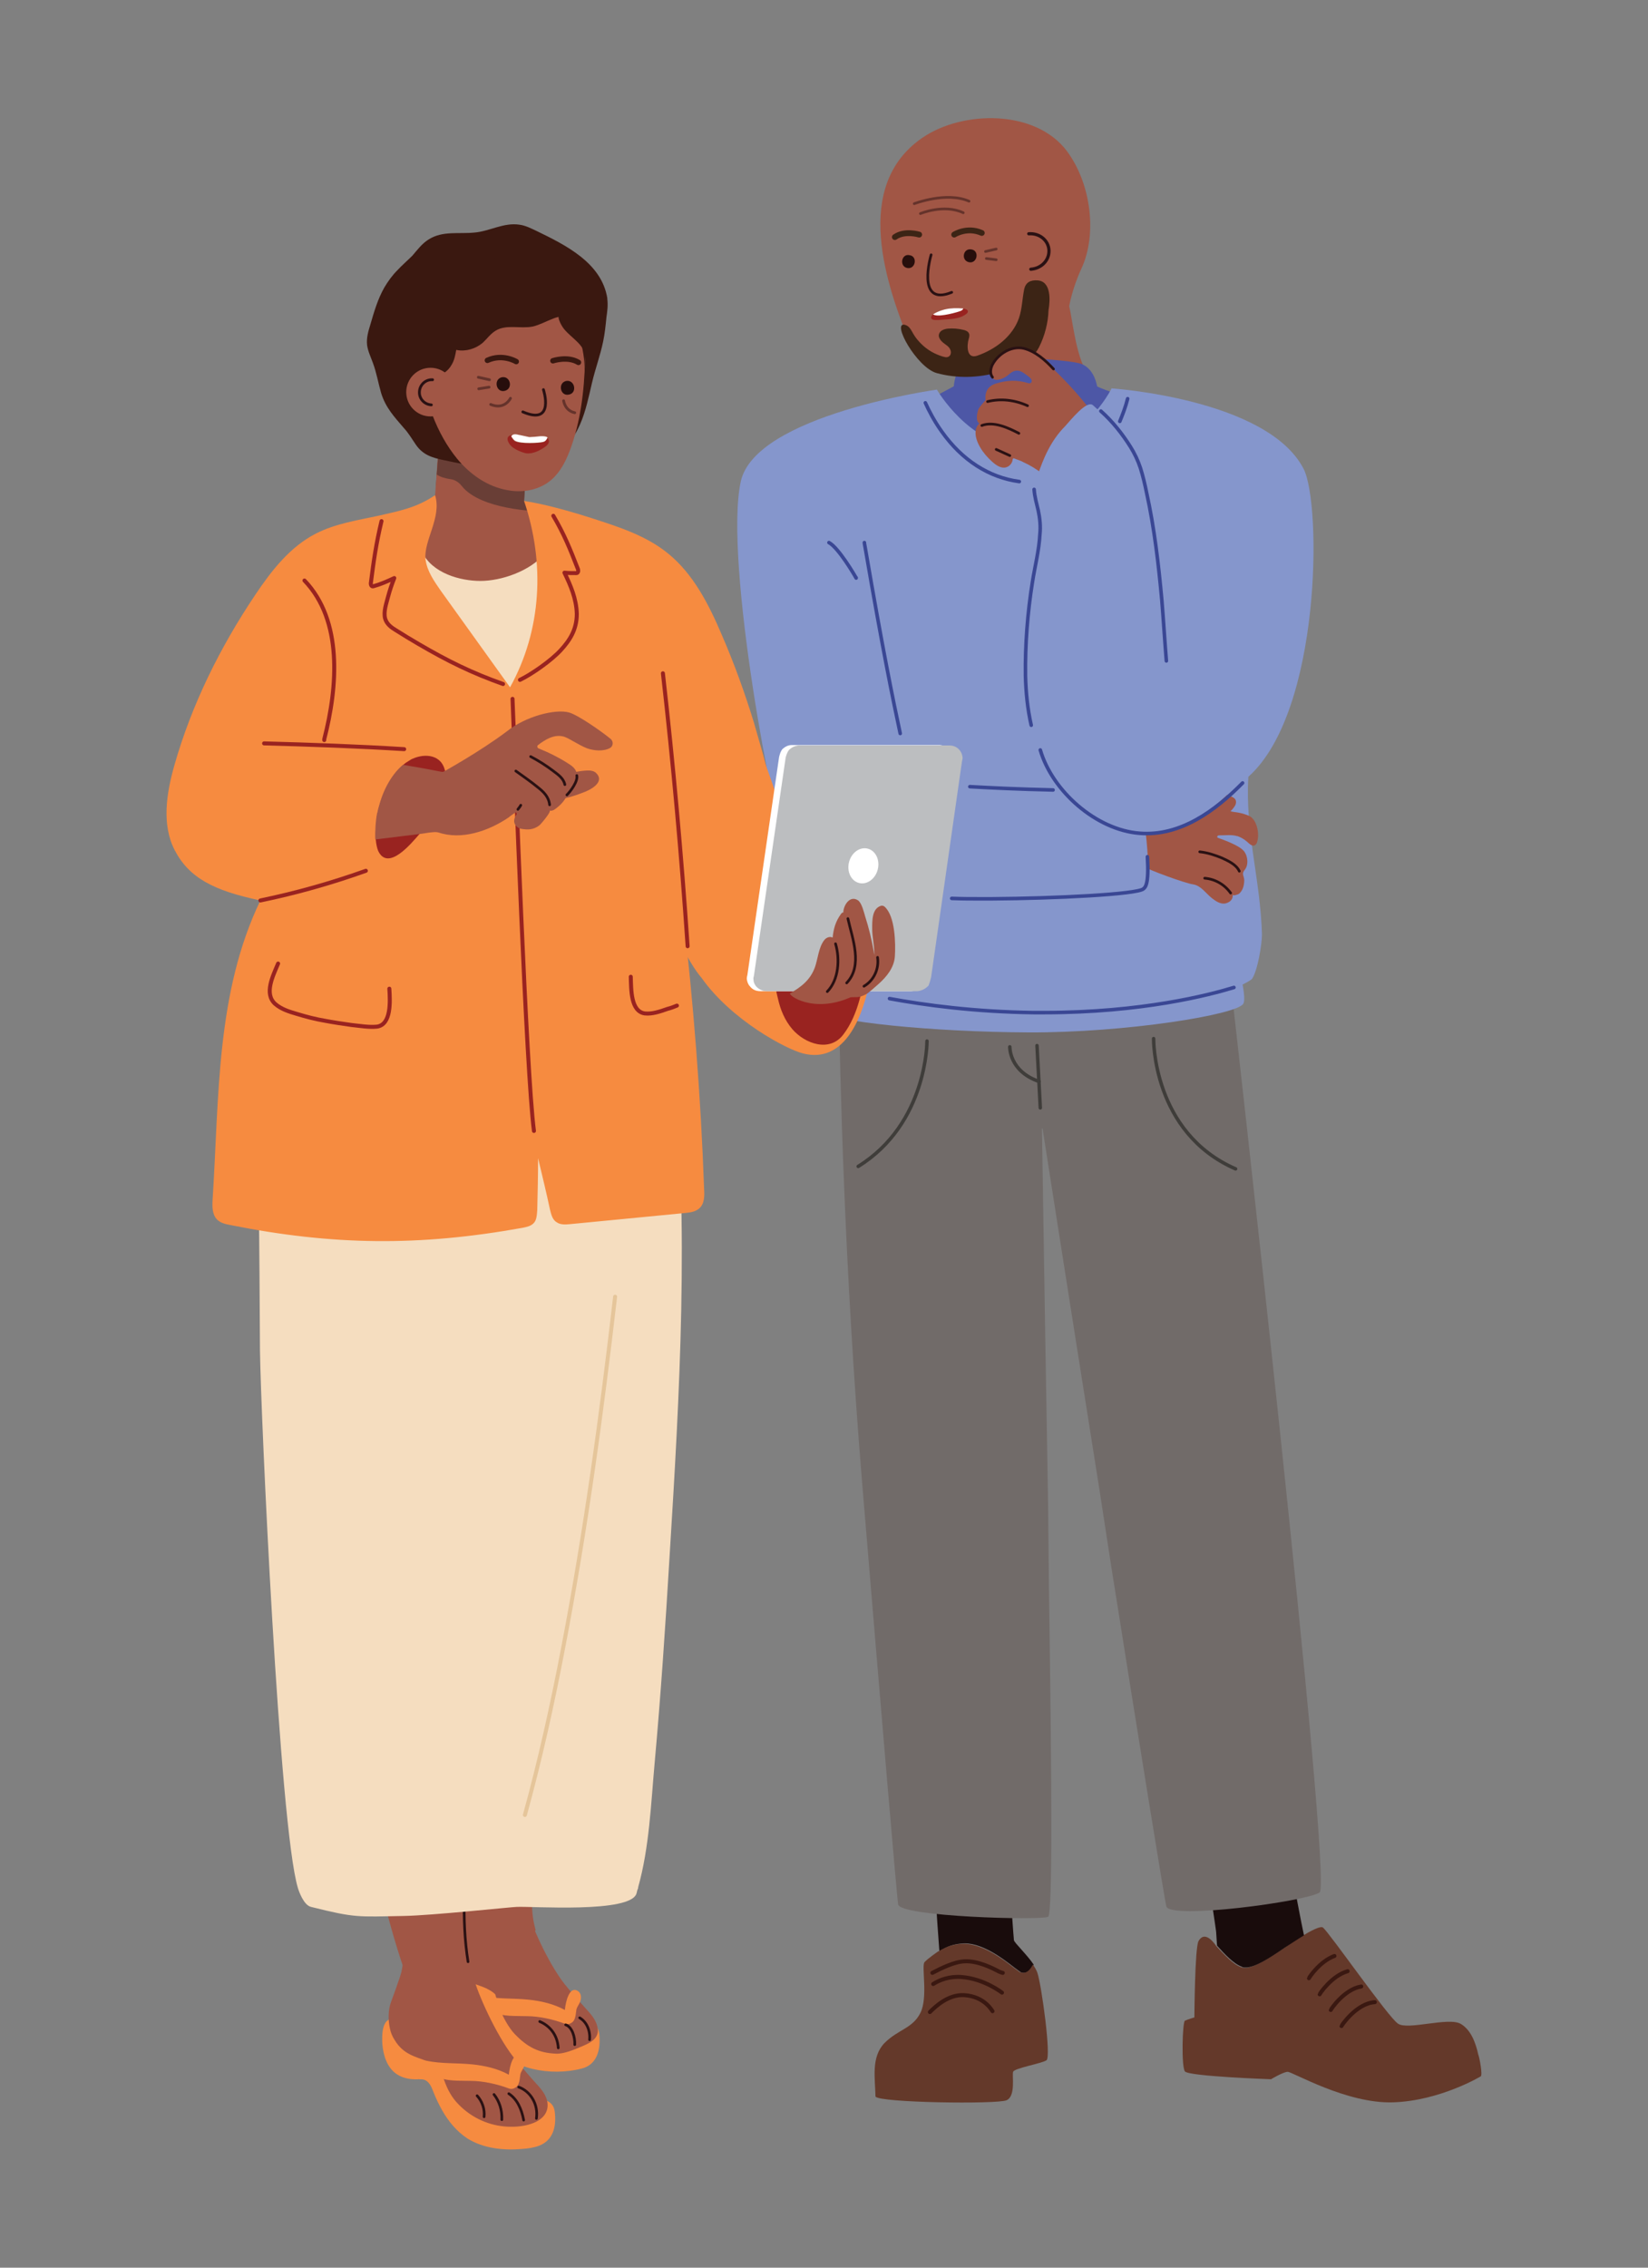 <?xml version="1.0" encoding="UTF-8"?>
<!-- Generator: Adobe Illustrator 27.3.1, SVG Export Plug-In . SVG Version: 6.00 Build 0)  -->
<svg xmlns="http://www.w3.org/2000/svg" xmlns:xlink="http://www.w3.org/1999/xlink" version="1.1" id="Layer_1" x="0px" y="0px" viewBox="0 0 400 550" style="enable-background:new 0 0 400 550;" xml:space="preserve">
<rect x="0" y="0" width="400" height="550" fill="#808080" stroke="none"/>
<style type="text/css">
	.st0{fill:#CD876F;}
	.st1{fill:#422734;}
	.st2{fill:#658F8E;}
	.st3{fill:none;stroke:#3A6763;stroke-width:0.97;stroke-linecap:round;stroke-linejoin:round;stroke-miterlimit:10;}
	.st4{fill:#B8AAC0;}
	.st5{fill:#F5DDBF;}
	.st6{fill:none;stroke:#E5C59A;stroke-width:0.97;stroke-linecap:round;stroke-linejoin:round;stroke-miterlimit:10;}
	.st7{fill:#4D57A6;}
	.st8{opacity:0.3;fill:url(#);}
	.st9{fill:none;stroke:#3A4794;stroke-width:0.97;stroke-linecap:round;stroke-linejoin:round;stroke-miterlimit:10;}
	.st10{fill:#3C2415;}
	.st11{fill:#9C4E35;}
	.st12{fill:#F6A476;}
	.st13{fill:#FAEBE1;}
	.st14{fill:#FFFFFF;}
	.st15{fill:#BCBEC0;}
	.st16{fill:none;stroke:#9C4E35;stroke-width:0.646;stroke-linecap:round;stroke-linejoin:round;stroke-miterlimit:10;}
	.st17{fill:#442722;}
	.st18{fill:#270E0C;}
	.st19{fill:none;stroke:#3C2415;stroke-width:1.293;stroke-linecap:round;stroke-linejoin:round;stroke-miterlimit:10;}
	.st20{fill:none;stroke:#4D57A6;stroke-width:0.97;stroke-miterlimit:10;}
	.st21{fill:none;stroke:#4D57A6;stroke-width:0.97;stroke-linecap:round;stroke-linejoin:round;stroke-miterlimit:10;}
	.st22{clip-path:url(#SVGID_00000000181599727428751860000006757592688726277298_);fill:#F68B40;}
	.st23{fill:#3D836C;}
	.st24{fill:#4F2B26;}
	.st25{fill:#693E36;}
	.st26{fill:none;stroke:#2A1113;stroke-width:0.646;stroke-linecap:round;stroke-linejoin:round;stroke-miterlimit:10;}
	.st27{fill:none;stroke:#2A1113;stroke-width:1.977;stroke-linecap:round;stroke-linejoin:round;stroke-miterlimit:10;}
	.st28{fill:none;stroke:#000000;stroke-width:0.646;stroke-linecap:round;stroke-linejoin:round;stroke-miterlimit:10;}
	.st29{fill:#3A6763;}
	.st30{fill:#59322E;}
	.st31{fill:none;stroke:#000000;stroke-width:0.97;stroke-linecap:round;stroke-linejoin:round;stroke-miterlimit:10;}
	.st32{fill:#734538;}
	.st33{fill:#808285;}
	.st34{fill:#666666;}
	.st35{fill:#B66C41;}
	.st36{fill:#992320;}
	.st37{fill:#C98063;}
	.st38{fill:none;stroke:#6B0E22;stroke-width:0.97;stroke-linecap:round;stroke-linejoin:round;stroke-miterlimit:10;}
	
		.st39{opacity:0.5;fill:none;stroke:#9C4E35;stroke-width:0.632;stroke-linecap:round;stroke-linejoin:round;stroke-miterlimit:10;}
	.st40{fill:none;stroke:#2F2F43;stroke-width:2;stroke-linecap:round;stroke-linejoin:round;stroke-miterlimit:10;}
	.st41{fill:#2F2F43;}
	.st42{fill:none;stroke:#9C4E35;stroke-width:0.632;stroke-linecap:round;stroke-linejoin:round;stroke-miterlimit:10;}
	.st43{clip-path:url(#SVGID_00000138537315599503671690000002494103820638441126_);}
	.st44{fill:#E5C59A;}
	.st45{fill:none;stroke:#F5DDBF;stroke-width:0.97;stroke-linecap:round;stroke-linejoin:round;stroke-miterlimit:10;}
	.st46{fill:#231111;}
	.st47{fill:none;stroke:#F8C41F;stroke-width:0.97;stroke-linecap:round;stroke-linejoin:round;stroke-miterlimit:10;}
	.st48{fill:none;stroke:#2F2F43;stroke-width:1.264;stroke-linecap:round;stroke-linejoin:round;stroke-miterlimit:10;}
	.st49{clip-path:url(#SVGID_00000168119277849005169250000000120628237005803648_);}
	.st50{fill:#F68B40;}
	.st51{fill:#83422C;}
	.st52{fill:#B06A52;}
	.st53{fill:none;stroke:#992320;stroke-width:1.007;stroke-linecap:round;stroke-miterlimit:10;}
	.st54{fill:none;stroke:#992320;stroke-width:0.97;stroke-linecap:round;stroke-linejoin:round;stroke-miterlimit:10;}
	.st55{fill:#2D1212;}
	.st56{fill:#2F3088;}
	.st57{fill:#190C0C;}
	.st58{fill:none;stroke:#000000;stroke-width:1.324;stroke-linecap:round;stroke-linejoin:round;stroke-miterlimit:10;}
	.st59{fill:#D88D6C;}
	.st60{fill:none;stroke:#39B54A;stroke-width:0.833;stroke-miterlimit:10;}
	.st61{fill:none;stroke:#B3B3B3;stroke-width:1.852;stroke-linecap:round;stroke-linejoin:round;stroke-miterlimit:10;}
	.st62{fill:#39B54A;stroke:#39B54A;stroke-width:0.833;stroke-miterlimit:10;}
	.st63{fill:none;stroke:#9C4E35;stroke-width:0.727;stroke-linecap:round;stroke-linejoin:round;stroke-miterlimit:10;}
	.st64{fill:#FFDE8D;}
	.st65{opacity:0.3;}
	.st66{clip-path:url(#SVGID_00000121270724137222030940000001794888941880030626_);}
	.st67{fill:none;stroke:#231F20;stroke-width:3.312;stroke-miterlimit:10;}
	.st68{opacity:0.7;fill:#B06A52;}
	.st69{fill:#D1D3D4;}
	.st70{fill:#412625;}
	.st71{clip-path:url(#SVGID_00000155106732819860143700000014557767170675638193_);}
	.st72{fill:none;stroke:#D1D3D4;stroke-width:1.324;stroke-linecap:round;stroke-linejoin:round;stroke-miterlimit:10;}
	
		.st73{opacity:0.5;fill:none;stroke:#9C4E35;stroke-width:0.662;stroke-linecap:round;stroke-linejoin:round;stroke-miterlimit:10;}
	.st74{fill:none;stroke:#D3AE59;stroke-width:1.007;stroke-linecap:round;stroke-miterlimit:10;}
	.st75{fill:#64392A;}
	.st76{clip-path:url(#SVGID_00000000936432708527930910000010590111982879299510_);fill:#4D57A6;}
	.st77{clip-path:url(#SVGID_00000000936432708527930910000010590111982879299510_);}
	.st78{fill:#3B251D;}
	.st79{fill:#554844;}
	.st80{fill:#121227;}
	.st81{fill:none;stroke:#9C4E35;stroke-width:0.745;stroke-linecap:round;stroke-linejoin:round;stroke-miterlimit:10;}
	.st82{fill:none;stroke:#121227;stroke-width:1.729;stroke-linecap:round;stroke-linejoin:round;stroke-miterlimit:10;}
	.st83{fill:none;stroke:#9C4E35;stroke-width:0.632;stroke-linecap:round;stroke-linejoin:round;stroke-miterlimit:10;}
	.st84{fill:#8596CC;}
	.st85{fill:none;stroke:#2F1213;stroke-width:0.779;stroke-linecap:round;stroke-linejoin:round;stroke-miterlimit:10;}
	.st86{fill:none;stroke:#3A4794;stroke-width:0.779;stroke-linecap:round;stroke-linejoin:round;stroke-miterlimit:10;}
	.st87{fill:#F9AB86;}
	.st88{fill:#6B0E22;}
	.st89{fill:#F1CBC0;}
	.st90{fill:#F6AE55;}
	.st91{fill:none;stroke:#D1D3D4;stroke-width:0.97;stroke-linecap:round;stroke-linejoin:round;stroke-miterlimit:10;}
	.st92{fill:#401422;}
	.st93{clip-path:url(#SVGID_00000101808327910578138090000008887508293144929971_);}
	.st94{fill:none;stroke:#121227;stroke-width:2;stroke-linecap:round;stroke-linejoin:round;stroke-miterlimit:10;}
	.st95{clip-path:url(#SVGID_00000043444483221201118300000010948710823491924356_);}
	.st96{fill:#DDA777;}
	.st97{fill:#F6E9D7;}
	.st98{opacity:0.7;fill:#B58055;}
	.st99{fill:#6E79BA;}
	.st100{fill:#B3B3B3;}
	.st101{fill:none;stroke:#414042;stroke-width:0.646;stroke-linecap:round;stroke-linejoin:round;stroke-miterlimit:10;}
	.st102{fill:none;stroke:#000000;stroke-width:1.264;stroke-linecap:round;stroke-linejoin:round;stroke-miterlimit:10;}
	.st103{fill:none;stroke:#D03727;stroke-width:0.97;stroke-miterlimit:10;}
	.st104{fill:#3A4794;}
	.st105{fill:none;stroke:#231F20;stroke-width:0.236;stroke-miterlimit:10;}
	.st106{fill:none;stroke:#231F20;stroke-width:7.852231e-02;stroke-miterlimit:10;}
	.st107{fill:none;stroke:#231F20;stroke-width:0.157;stroke-miterlimit:10;}
	.st108{fill:#E6E7E8;}
	.st109{fill:none;stroke:#FFFFFF;stroke-width:0.97;stroke-linecap:round;stroke-linejoin:round;stroke-miterlimit:10;}
	.st110{fill:#A15645;}
	.st111{fill:none;stroke:#3C2415;stroke-width:0.658;stroke-linecap:round;stroke-linejoin:round;stroke-miterlimit:10;}
	.st112{fill:none;stroke:#3C2415;stroke-width:1.41;stroke-linecap:round;stroke-linejoin:round;stroke-miterlimit:10;}
	.st113{fill:none;stroke:#808285;stroke-width:0.734;stroke-linecap:round;stroke-linejoin:round;stroke-miterlimit:10;}
	.st114{fill:none;stroke:#FFFFFF;stroke-width:0.734;stroke-linecap:round;stroke-linejoin:round;stroke-miterlimit:10;}
	.st115{fill:none;stroke:#190C0C;stroke-width:0.646;stroke-linecap:round;stroke-linejoin:round;stroke-miterlimit:10;}
	.st116{fill:none;stroke:#BCBEC0;stroke-width:11.972;stroke-miterlimit:10;}
	.st117{fill:none;stroke:#3C2415;stroke-width:0.59;stroke-linecap:round;stroke-linejoin:round;stroke-miterlimit:10;}
	.st118{fill:#716B69;}
	.st119{fill:none;stroke:#3F3D3A;stroke-width:0.97;stroke-linecap:round;stroke-linejoin:round;stroke-miterlimit:10;}
	.st120{fill:none;stroke:#3A4794;stroke-width:0.868;stroke-linecap:round;stroke-linejoin:round;stroke-miterlimit:10;}
	.st121{fill:none;stroke:#808285;stroke-width:0.97;stroke-linecap:round;stroke-linejoin:round;stroke-miterlimit:10;}
	.st122{fill:none;stroke:#BCBEC0;stroke-width:8;stroke-linecap:round;stroke-linejoin:round;stroke-miterlimit:10;}
	
		.st123{opacity:0.5;fill:none;stroke:#3C2415;stroke-width:0.663;stroke-linecap:round;stroke-linejoin:round;stroke-miterlimit:10;}
	.st124{fill:#3A1810;}
	.st125{fill-rule:evenodd;clip-rule:evenodd;fill:none;stroke:#64392A;stroke-width:15;stroke-linecap:round;stroke-miterlimit:10;}
	.st126{fill:none;stroke:#BCBEC0;stroke-width:10;stroke-linecap:round;stroke-miterlimit:10;}
	.st127{fill-rule:evenodd;clip-rule:evenodd;fill:#BCBEC0;}
	.st128{fill-rule:evenodd;clip-rule:evenodd;fill:#A95125;}
	.st129{fill:#6E2F1B;}
	.st130{fill:#7DBFD3;}
	.st131{fill-rule:evenodd;clip-rule:evenodd;fill:#715F66;}
	.st132{fill:#AB5338;}
	.st133{fill:#A97B57;}
	.st134{fill:#753818;}
	.st135{fill:#D88334;}
	.st136{fill:none;stroke:#FFFFFF;stroke-width:4;stroke-linecap:round;stroke-linejoin:round;stroke-miterlimit:10;}
	.st137{fill:none;stroke:#3A1810;stroke-width:0.97;stroke-linecap:round;stroke-linejoin:round;stroke-miterlimit:10;}
	.st138{fill:#2E284A;}
	.st139{opacity:0.5;}
	.st140{fill:none;stroke:#3C2415;stroke-width:0.646;stroke-linecap:round;stroke-linejoin:round;stroke-miterlimit:10;}
	.st141{fill:none;stroke:#EF9F49;stroke-width:0.97;stroke-miterlimit:10;}
	.st142{fill:none;stroke:#EF9F49;stroke-width:0.97;stroke-linecap:round;stroke-linejoin:round;stroke-miterlimit:10;}
	.st143{fill:none;stroke:#3A1810;stroke-width:1.293;stroke-linecap:round;stroke-linejoin:round;stroke-miterlimit:10;}
	
		.st144{opacity:0.4;fill:none;stroke:#3C2415;stroke-width:0.646;stroke-linecap:round;stroke-linejoin:round;stroke-miterlimit:10;}
	.st145{fill:#4F78BC;}
	.st146{fill:#6088C6;}
	
		.st147{fill-rule:evenodd;clip-rule:evenodd;fill:none;stroke:#3A4794;stroke-width:0.97;stroke-linecap:round;stroke-linejoin:round;stroke-miterlimit:10;}
	.st148{fill-rule:evenodd;clip-rule:evenodd;fill:#6088C6;}
	.st149{fill-rule:evenodd;clip-rule:evenodd;fill:#64392A;}
	.st150{fill:#CDECF7;}
	.st151{fill-rule:evenodd;clip-rule:evenodd;fill:#FFFFFF;}
	.st152{fill:none;stroke:#7DBFD3;stroke-width:0.646;stroke-linecap:round;stroke-linejoin:round;stroke-miterlimit:10;}
	.st153{fill:none;stroke:#64392A;stroke-width:0.9;stroke-linecap:round;stroke-linejoin:round;stroke-miterlimit:10;}
	.st154{fill:none;stroke:#E5C59A;stroke-width:0.963;stroke-linecap:round;stroke-linejoin:round;stroke-miterlimit:10;}
	.st155{fill:none;stroke:#000000;stroke-width:1.857;stroke-linecap:round;stroke-linejoin:round;stroke-miterlimit:10;}
	.st156{clip-path:url(#SVGID_00000134237515786516018390000005863460422115779496_);}
	.st157{fill:none;stroke:#9C4E35;stroke-width:0.6;stroke-linecap:round;stroke-linejoin:round;stroke-miterlimit:10;}
	.st158{fill:none;stroke:#3A6763;stroke-width:0.963;stroke-linecap:round;stroke-linejoin:round;stroke-miterlimit:10;}
	.st159{fill:none;stroke:#9C4E35;stroke-width:0.642;stroke-linecap:round;stroke-linejoin:round;stroke-miterlimit:10;}
	.st160{fill:none;stroke:#190C0C;stroke-width:0.678;stroke-linecap:round;stroke-linejoin:round;stroke-miterlimit:10;}
	.st161{fill:none;stroke:#190C0C;stroke-width:0.717;stroke-linecap:round;stroke-linejoin:round;stroke-miterlimit:10;}
	.st162{fill:none;stroke:#3A1810;stroke-width:1.869;stroke-linecap:round;stroke-linejoin:round;stroke-miterlimit:10;}
	
		.st163{opacity:0.5;fill:none;stroke:#2A1113;stroke-width:0.646;stroke-linecap:round;stroke-linejoin:round;stroke-miterlimit:10;}
	.st164{clip-path:url(#SVGID_00000032624629669948403430000004816991281502112443_);}
	.st165{fill:none;stroke:#2A1113;stroke-width:0.774;stroke-linecap:round;stroke-linejoin:round;stroke-miterlimit:10;}
	.st166{fill:none;stroke:#3A1811;stroke-width:0.97;stroke-linecap:round;stroke-linejoin:round;stroke-miterlimit:10;}
	.st167{fill:none;stroke:#3F3D3A;stroke-width:0.843;stroke-linecap:round;stroke-linejoin:round;stroke-miterlimit:10;}
	.st168{fill:#4A70A6;}
	.st169{fill:none;stroke:#2A1113;stroke-width:0.673;stroke-linecap:round;stroke-linejoin:round;stroke-miterlimit:10;}
	.st170{fill:none;stroke:#3A1810;stroke-width:1.316;stroke-linecap:round;stroke-linejoin:round;stroke-miterlimit:10;}
	
		.st171{opacity:0.5;fill:none;stroke:#2A1113;stroke-width:0.673;stroke-linecap:round;stroke-linejoin:round;stroke-miterlimit:10;}
	.st172{fill:#E5A970;}
	.st173{fill:#E69681;}
	.st174{fill:#F9B49C;}
	.st175{fill:none;stroke:#CD876F;stroke-width:0.646;stroke-linecap:round;stroke-linejoin:round;stroke-miterlimit:10;}
	.st176{fill:none;stroke:#E5A970;stroke-width:1.293;stroke-linecap:round;stroke-linejoin:round;stroke-miterlimit:10;}
	
		.st177{opacity:0.5;fill:none;stroke:#CD876F;stroke-width:0.646;stroke-linecap:round;stroke-linejoin:round;stroke-miterlimit:10;}
	.st178{fill:none;}
	.st179{clip-path:url(#SVGID_00000065034222525415934640000017199844072970386358_);fill:#658F8E;}
	.st180{opacity:0.3;clip-path:url(#SVGID_00000065034222525415934640000017199844072970386358_);fill:url(#);}
	.st181{clip-path:url(#SVGID_00000065034222525415934640000017199844072970386358_);}
	
		.st182{clip-path:url(#SVGID_00000065034222525415934640000017199844072970386358_);fill:none;stroke:#3A6763;stroke-width:0.97;stroke-linecap:round;stroke-linejoin:round;stroke-miterlimit:10;}
	.st183{fill-rule:evenodd;clip-rule:evenodd;fill:#C98063;}
	.st184{fill:#AF6C55;}
	.st185{fill:none;stroke:#2A1113;stroke-width:0.608;stroke-linecap:round;stroke-linejoin:round;stroke-miterlimit:10;}
	.st186{fill:none;stroke:#2A1113;stroke-width:1.858;stroke-linecap:round;stroke-linejoin:round;stroke-miterlimit:10;}
	.st187{fill:none;stroke:#000000;stroke-width:0.608;stroke-linecap:round;stroke-linejoin:round;stroke-miterlimit:10;}
	.st188{fill:#8A4E3F;}
	.st189{fill:none;stroke:#3C2415;stroke-width:0.66;stroke-linecap:round;stroke-linejoin:round;stroke-miterlimit:10;}
	.st190{fill:none;stroke:#3A1810;stroke-width:1.319;stroke-linecap:round;stroke-linejoin:round;stroke-miterlimit:10;}
	.st191{fill:none;stroke:#3C2415;stroke-width:0.737;stroke-linecap:round;stroke-linejoin:round;stroke-miterlimit:10;}
	.st192{fill-rule:evenodd;clip-rule:evenodd;fill:none;stroke:#B66C41;stroke-width:15;stroke-linecap:round;stroke-miterlimit:10;}
	.st193{fill-rule:evenodd;clip-rule:evenodd;fill:#F7AD97;}
	.st194{fill:#F59883;}
	.st195{fill:#F7AD97;}
	.st196{fill:none;stroke:#CD876F;stroke-width:0.556;stroke-linecap:round;stroke-linejoin:round;stroke-miterlimit:10;}
	.st197{fill:#254220;}
	.st198{fill:none;stroke:#FFDE8D;stroke-width:1.2;stroke-linecap:round;stroke-linejoin:round;stroke-miterlimit:10;}
	.st199{fill-rule:evenodd;clip-rule:evenodd;fill:#B66C41;}
	.st200{clip-path:url(#SVGID_00000012454449782700952640000014719572987816423565_);}
	.st201{fill:#AC5F3A;}
	.st202{fill:#914D30;}
	.st203{fill:none;stroke:#F68B40;stroke-width:0.877;stroke-miterlimit:10;}
	.st204{fill:#8A5137;}
	.st205{fill:#2E1717;}
	.st206{fill:none;stroke:#3A6763;stroke-width:0.857;stroke-linecap:round;stroke-linejoin:round;stroke-miterlimit:10;}
	.st207{fill:none;stroke:#3A6763;stroke-width:0.843;stroke-linecap:round;stroke-linejoin:round;stroke-miterlimit:10;}
	.st208{fill:#76321F;}
	.st209{fill:#7E331D;}
	.st210{fill:none;stroke:#3C2415;stroke-width:0.632;stroke-linecap:round;stroke-linejoin:round;stroke-miterlimit:10;}
	.st211{fill:none;stroke:#3A1810;stroke-width:1.264;stroke-linecap:round;stroke-linejoin:round;stroke-miterlimit:10;}
	.st212{clip-path:url(#SVGID_00000030466794778586276730000012242073696909439159_);}
	.st213{clip-path:url(#SVGID_00000132786966449405975310000010396162584065767598_);}
	.st214{opacity:0.7;fill:#9C4E35;}
	.st215{fill:none;stroke:#000000;stroke-width:1.293;stroke-linecap:round;stroke-linejoin:round;stroke-miterlimit:10;}
	.st216{fill:#D03727;}
	.st217{fill:#4F1514;}
	.st218{fill:none;stroke:#4D57A6;stroke-width:0.492;stroke-linecap:round;stroke-linejoin:round;stroke-miterlimit:10;}
	.st219{fill:none;stroke:#3A4794;stroke-width:0.753;stroke-linecap:round;stroke-linejoin:round;stroke-miterlimit:10;}
	.st220{clip-path:url(#SVGID_00000072271974842149831330000006789803040919951263_);}
	.st221{fill:none;stroke:#3C2415;stroke-width:0.436;stroke-linecap:round;stroke-linejoin:round;stroke-miterlimit:10;}
	.st222{fill:#B05A37;}
	.st223{fill:#56291E;}
	.st224{fill:none;stroke:#3A1810;stroke-width:0.52;stroke-linecap:round;stroke-linejoin:round;stroke-miterlimit:10;}
	.st225{fill:none;stroke:#000000;stroke-width:0.654;stroke-linecap:round;stroke-linejoin:round;stroke-miterlimit:10;}
	.st226{fill:#F04A41;}
	.st227{fill:none;stroke:#8A5137;stroke-miterlimit:10;}
	.st228{clip-path:url(#SVGID_00000110437003275196871550000005920901665822008453_);}
	.st229{clip-path:url(#SVGID_00000007401652795103967400000013053831482578545312_);}
	.st230{opacity:0.7;fill:#56291E;}
	.st231{fill:none;stroke:#64392A;stroke-width:0.97;stroke-linecap:round;stroke-linejoin:round;stroke-miterlimit:10;}
	.st232{fill:none;stroke:#9C4E35;stroke-width:0.757;stroke-linecap:round;stroke-linejoin:round;stroke-miterlimit:10;}
	.st233{fill:none;stroke:#000000;stroke-width:2.005;stroke-linecap:round;stroke-linejoin:round;stroke-miterlimit:10;}
	.st234{fill:none;stroke:#9C4E35;stroke-width:0.648;stroke-linecap:round;stroke-linejoin:round;stroke-miterlimit:10;}
	
		.st235{opacity:0.5;fill:none;stroke:#9C4E35;stroke-width:0.664;stroke-linecap:round;stroke-linejoin:round;stroke-miterlimit:10;}
	.st236{clip-path:url(#SVGID_00000182496177949533839940000009987267073516497323_);}
	
		.st237{opacity:0.5;fill:none;stroke:#9C4E35;stroke-width:0.709;stroke-linecap:round;stroke-linejoin:round;stroke-miterlimit:10;}
	.st238{fill:none;stroke:#BCBEC0;stroke-width:2.142;stroke-linecap:round;stroke-linejoin:round;stroke-miterlimit:10;}
	.st239{fill:none;stroke:#9C4E35;stroke-width:0.692;stroke-linecap:round;stroke-linejoin:round;stroke-miterlimit:10;}
	.st240{fill:none;stroke:#9C4E35;stroke-width:0.809;stroke-linecap:round;stroke-linejoin:round;stroke-miterlimit:10;}
	
		.st241{opacity:0.5;fill:none;stroke:#64392A;stroke-width:1.165;stroke-linecap:round;stroke-linejoin:round;stroke-miterlimit:10;}
	.st242{fill:none;stroke:#64392A;stroke-width:1.165;stroke-linecap:round;stroke-linejoin:round;stroke-miterlimit:10;}
	.st243{fill:none;stroke:#9C4E35;stroke-width:0.896;stroke-linecap:round;stroke-linejoin:round;stroke-miterlimit:10;}
	.st244{opacity:0.5;clip-path:url(#SVGID_00000167369989357204346470000013749910345472800701_);}
	.st245{fill-rule:evenodd;clip-rule:evenodd;fill:#F5DDBF;}
	.st246{opacity:0.5;clip-path:url(#SVGID_00000005238451780954699660000015906405668123920564_);}
	.st247{fill:none;stroke:#6B0E22;stroke-width:1.021;stroke-linecap:round;stroke-linejoin:round;stroke-miterlimit:10;}
	.st248{opacity:0.5;fill:#9C4E35;}
	.st249{fill:none;stroke:#BCBEC0;stroke-width:1.293;stroke-linecap:round;stroke-linejoin:round;stroke-miterlimit:10;}
	
		.st250{opacity:0.5;fill:none;stroke:#64392A;stroke-width:0.9;stroke-linecap:round;stroke-linejoin:round;stroke-miterlimit:10;}
	.st251{opacity:0.5;clip-path:url(#SVGID_00000011717065193201147390000004979085725246241209_);}
	.st252{opacity:0.5;clip-path:url(#SVGID_00000045577771425549849340000001314211491889846428_);}
	.st253{clip-path:url(#SVGID_00000042012289372393601790000017570409069061936791_);}
	
		.st254{opacity:0.5;fill:none;stroke:#9C4E35;stroke-width:0.697;stroke-linecap:round;stroke-linejoin:round;stroke-miterlimit:10;}
	.st255{fill:none;stroke:#9C4E35;stroke-width:0.795;stroke-linecap:round;stroke-linejoin:round;stroke-miterlimit:10;}
	.st256{fill:none;stroke:#2F2F43;stroke-width:2.107;stroke-linecap:round;stroke-linejoin:round;stroke-miterlimit:10;}
	.st257{fill:none;stroke:#9C4E35;stroke-width:0.681;stroke-linecap:round;stroke-linejoin:round;stroke-miterlimit:10;}
	.st258{fill:none;stroke:#992320;stroke-width:1.061;stroke-linecap:round;stroke-miterlimit:10;}
	.st259{fill:none;stroke:#9C4E35;stroke-width:0.755;stroke-linecap:round;stroke-linejoin:round;stroke-miterlimit:10;}
	.st260{fill:none;stroke:#9C4E35;stroke-width:0.663;stroke-linecap:round;stroke-linejoin:round;stroke-miterlimit:10;}
	.st261{clip-path:url(#SVGID_00000147928371017906616250000011382637882530865558_);fill:#F68B40;}
	.st262{opacity:0.5;clip-path:url(#SVGID_00000164514353349425179730000016574729372624765095_);}
	.st263{fill:#D3AE59;}
	.st264{fill:none;stroke:#808285;stroke-width:1.293;stroke-linecap:round;stroke-linejoin:round;stroke-miterlimit:10;}
	
		.st265{opacity:0.7;fill:none;stroke:#3C2415;stroke-width:0.646;stroke-linecap:round;stroke-linejoin:round;stroke-miterlimit:10;}
</style>
<g>
	<g>
		<path class="st110" d="M224.1,99.8c1.9-0.8,3.7-1.6,5.6-2.4c0.9-0.4,1.8-0.8,2.7-1.2c1.1-0.4,1.7-1.5,1.5-2.7    c-0.2-1.5-0.5-2.9-0.9-4.3c-0.4-1.4-0.8-2.7-1.4-4.1c-0.1-0.3,0.2-0.7,0.7-0.8c4.1-0.7,7.4-2.5,10.3-4.6c1.5-1.1,2.9-2.3,4.3-3.4    c3.9-3.2,7.4-6.7,10.1-10.5c0.5-0.7,2.1-0.1,1.6,0.6c-0.2,0.3-0.4,0.5-0.6,0.8c0.5,0,0.9,0.3,0.8,0.8c-0.7,2.7,0.5,4.8,1,7.6    c1.5,8.7,2.2,12.9,6,18.1c0.6,0.8,1.2,1.5,1.9,2.2c0.8,0.7,1.6,1.4,2.5,1.9c0.8,0.5,1.6,0.9,2.4,1.3c0.6,0.3,7.2,4.9,6.9,5.2    c-4.4,3.9-11.6,0.8-16.5,3.5c-5.2,2.8-10.9,5-16.9,4.9c-4.5-0.1-9-1.2-13.1-3.2c-2.8-1.4-8.9-4.1-9.6-7.6    C223,100.3,222.5,100.5,224.1,99.8z"></path>
		<path class="st57" d="M246.2,477.2c0.7,0.5,1.2,0.9,1.5,1.1c0.3,0.2,0.6,0.2,0.9,0.2c0.2,0,0.3,0,0.5-0.1c0.8-0.2,1.3-1,1.8-1.9    c-1.7-2.5-4.6-5.2-4.8-5.9c-0.1-0.8-0.9-11.9-0.8-12.5c0,0-18.3-2.6-18.3-0.9c0,2.9,1,16,1,16c1.6-0.8,2.5-1.5,5.2-1.8    C238,470.8,243.5,475.1,246.2,477.2z"></path>
		<path class="st75" d="M359.4,503.6c0,0-9.8,5.9-21.2,6.3c-11.4,0.4-24.6-7.5-25.7-7.4c-1.2,0.1-4,1.8-4,1.8s-20-0.7-20.9-1.9    s-0.6-12,0-12.3c0.6-0.3,2.3-0.8,2.3-0.8s0.1-16.9,1-18.5c1.7-3,4.3,1.2,4.3,1.2c1.9,2,4,4.4,6,5.1c0.3,0.1,0.6,0.2,0.9,0.2    c2.3,0,5.7-2.3,9.5-4.8c0,0,8.3-5.9,9.5-5c1.6,1.3,15.8,21.7,18.2,23.3c2.3,1.7,12.4-1.7,15.3,0.1c2.5,1.5,3.6,4.7,4.2,7.4    C359.1,499,359.9,503.3,359.4,503.6z"></path>
		<path class="st57" d="M295.2,468.9c0.1-0.4-2.6-16.3-2.1-17.3c0.5-1,20.4-0.7,20.2,0.4c-0.1,0.8,2.9,16.2,3.2,17.4    c-1.5,0.9-3.1,2-4.7,3c-3.8,2.6-7.2,4.8-9.5,4.8c-0.3,0-0.7,0-0.9-0.2c-2-0.7-4.2-3.1-6-5.1L295.2,468.9z"></path>
		<g id="XMLID_7383_">
			<g id="XMLID_37_">
				<g>
					<path class="st118" d="M254.6,385.4c0.7,46.8,0.9,78.9-0.2,79.5c-1.9,0.9-35.9,0-36.4-3c-0.3-1.6-4-45.2-8.7-101.7       c-4.5-54.2-5.4-100.5-5.7-116.8c0-1.8,54.3,2.2,54.3,2.2c0,0.6-2.7,14.1-3.3,28l-1.7,0.1c0.5,32.3,1,63.8,1.5,91.6"></path>
				</g>
			</g>
		</g>
		<path class="st118" d="M266.9,361.6c-7.3-45.9-14.2-90.1-14.2-90.1l-1.9-23l48-9.3c0,0,24.8,217.6,21.5,219.8    c-3.3,2.2-36.2,6.6-37.2,3.4c-0.4-1.4-6.7-40.3-13.4-82.6"></path>
		<path class="st7" d="M270.3,95.3c0,0-3.9-1.4-4-1.6c-0.1-0.2-0.5-3.8-3.5-5.3c-3-1.5-26.4-2.3-28.7-0.6c-2.3,1.7-2.6,5.9-2.6,5.9    l-4.5,2.4c0,0,1.2,13.1,20.3,13.7C266.3,110.3,270.3,95.3,270.3,95.3z"></path>
		<path class="st75" d="M212.5,508.5c0.9,1.5,29.5,1.9,31.8,0.9c2.3-1,1.3-6,1.6-6.9s6.9-2,8.1-2.8s-1.2-18.2-2.2-21.2    c-0.2-0.6-0.6-1.3-1.1-2c-0.5,0.9-1,1.6-1.8,1.9c-0.2,0-0.3,0.1-0.5,0.1c-0.3,0-0.6-0.1-0.9-0.2c-0.3-0.2-0.8-0.6-1.5-1.1    c-2.7-2.1-8.2-6.3-13.1-5.7c-2.7,0.3-3.6,1-5.2,1.8c0,0-2.5,1.7-3.3,2.6c-0.8,0.9,0.9,8.5-1,12.3s-5.4,4-8.7,7.3    C211.4,498.9,212.4,504,212.5,508.5z"></path>
		<g>
			<g>
				<path class="st110" d="M259,36.7c-7.6-10.2-25.3-10-35.1-3.3c-17.1,11.7-9,35.6-2.5,51.1c3.5,8.6,20.6,8,27.7,1.5      c1.3-1.2,3.6-4.5,4.4-5.9c1.2-1.9,1.9-4,2.4-6.2c1.3,0.6,3.6,0.5,3.6,0.5s0.6-4.1,3-9.3C266.3,56.9,264.9,44.7,259,36.7z"></path>
				<path class="st26" d="M226,61.8c0,0-3.8,12.7,5,9.1"></path>
				<g>
					<g>
						<path class="st18" d="M235.2,63.6c2,0.4,2.6-2.8,0.6-3.1C233.7,60.1,233.2,63.2,235.2,63.6L235.2,63.6z"></path>
					</g>
				</g>
				<line class="st163" x1="239.2" y1="61" x2="241.8" y2="60.4"></line>
				<line class="st163" x1="239.4" y1="62.7" x2="241.8" y2="63"></line>
				<g>
					<g>
						<path class="st18" d="M220.2,65c2,0.4,2.6-2.8,0.6-3.1C218.8,61.4,218.2,64.6,220.2,65L220.2,65z"></path>
					</g>
				</g>
				<path class="st112" d="M231.6,56.9c0,0,3.1-2,6.7-0.4"></path>
				<path class="st112" d="M223.1,56.9c0,0-3.5-1.1-5.9,0.6"></path>
				<path class="st36" d="M234.9,75.4c-0.1-0.3-0.5-0.5-1.3-0.6c-1.4-0.1-2.7-0.1-4.1,0.2c-0.9,0.2-4.1,1.2-3.4,2.3      c0.4,0.6,2.6,0.2,3.2,0.2c1.5-0.1,3.4-0.2,4.7-1C234.7,76.1,235,75.8,234.9,75.4z"></path>
				<g>
					<defs>
						<path id="SVGID_00000101062207670571645450000013297571864498088877_" d="M234.9,75.4c-0.1-0.3-0.5-0.5-1.3-0.6        c-1.4-0.1-2.7-0.1-4.1,0.2c-0.9,0.2-4.1,1.2-3.4,2.3c0.4,0.6,2.6,0.2,3.2,0.2c1.5-0.1,3.4-0.2,4.7-1        C234.7,76.1,235,75.8,234.9,75.4z"></path>
					</defs>
					<clipPath id="SVGID_00000104688236709742052950000013375966495290450095_">
						<use xlink:href="#SVGID_00000101062207670571645450000013297571864498088877_" style="overflow:visible;"></use>
					</clipPath>
					<g style="clip-path:url(#SVGID_00000104688236709742052950000013375966495290450095_);">
						<path class="st14" d="M232.5,74.1c0.1,0,0.2-0.1,0.3-0.1c0.6-0.2,1-0.1,1.3,0.1c0,0,0,0,0,0c-0.2,0.7-0.4,1.1-0.9,1.3        c-0.7,0.3-4.9,1.5-6.4,1c-0.4-0.1-0.7-0.4-1.1-0.8c0.2-0.5,0.8-0.7,1.7-0.7c0,0,0.1,0,0.1,0c0.9,0,1.9,0,2.3,0        c0.1,0,0.3,0,0.4-0.1C230.6,74.7,231.5,74.4,232.5,74.1C232.4,74.1,232.4,74.1,232.5,74.1z"></path>
					</g>
				</g>
				<path class="st163" d="M223.4,51.8c0,0,5.7-2.4,10.4-0.2"></path>
				<path class="st163" d="M221.9,49.4c0,0,7.8-3,13.3-0.6"></path>
				<path class="st10" d="M251.8,68c-1.6-0.1-2.8,0.4-3.2,2.1c-0.5,2.4-0.5,4.8-1.3,7.1c-1.6,4.5-5.8,7.6-10.2,9.1      c-2.6,0.8-2.4-2.7-2-4c0.1-0.4,0.3-0.9,0.1-1.4c-0.2-0.5-0.8-0.8-1.4-0.9c-1.2-0.3-2.5-0.4-3.7-0.3c-1,0.1-2,0.5-2.2,1.4      c-0.2,0.7,0.4,1.5,1,2s1.4,0.9,1.7,1.6c0.4,0.7,0.2,1.7-0.6,1.9c-0.4,0.1-0.7,0-1.1-0.1c-2-0.6-3.8-1.6-5.3-3.1      c-0.7-0.7-1.4-1.5-1.9-2.4c-0.5-0.8-0.9-1.9-2-2.2c-3.5-1,2.8,10.4,7.7,11.7c4.8,1.3,10,1.2,14.8-0.2c3.9-1.1,8-2.2,10-6.1      c1.4-2.8,2.2-5.9,2.3-9C254.9,72.9,255.2,68.2,251.8,68z"></path>
				<path class="st165" d="M250.2,65.3c2.6-0.2,4.5-2.2,4.4-4.6s-2.3-4.2-4.9-4"></path>
			</g>
		</g>
		<g>
			<path class="st166" d="M243.2,483.3c0,0-4.3-3.4-9.9-3.8c-2.9-0.2-5.2,0.7-6.8,1.7"></path>
			<path class="st166" d="M240.9,487.8c-0.1-0.1-1.9-3.6-6.9-3.9c-3.8-0.2-6.9,2.7-8.3,4.1"></path>
		</g>
		<path class="st166" d="M243.4,478.5c-0.2,0-0.3-0.1-0.9-0.3c-1.3-0.7-5.1-2.7-8.4-2.5c-2.5,0.1-5.7,1.7-7.8,2.8"></path>
		<path class="st84" d="M227.4,94.5c0,0-44.1,6.1-47.6,22.3c-4.2,19.1,8.3,84.5,11.1,88.7c2.8,4.3,5.4,7.4,5.4,7.4    s-0.6,21.3,0.7,23.2c1.6,2.3,16.1,12.4,52,12.3c35.9-0.2,54.2-10,54.9-11c1.4-2.1,2.4-8.5,2.4-10.8c-0.4-13.5-4.1-24.7-3.3-38.2    c17.7-15.8,17.8-66.2,13.4-74.7c-8.8-17-46.6-19.5-46.6-19.5s-7.2,14.8-22,14.3C235.2,108,227.4,94.5,227.4,94.5z"></path>
		<path class="st120" d="M247.4,116.8c-7.4-1-13.9-5.2-18.8-12.1c-1.8-2.5-3.1-5-4-7"></path>
		<path class="st120" d="M271.8,102.2c0.7-1.7,1.4-3.5,1.9-5.5"></path>
		<g>
			<path class="st120" d="M201.2,131.6c2.3,1.2,6.3,8,6.6,8.6c0,0,0-0.1,0-0.1"></path>
		</g>
		<path class="st84" d="M301.1,236.3c0,0.3,1.4,5.7,0.7,7.1c-1.3,2.7-28.7,7.1-52.1,7c-23.3-0.1-48.2-2.6-50.1-5.1    c-0.6-0.8-0.3-10-0.3-10L301.1,236.3z"></path>
		<path class="st120" d="M299.5,239.5c-5.9,1.8-22.2,6.1-46.2,6.1c-0.8,0-1.6,0-2.4,0c-14.4-0.2-26.3-1.8-35-3.4"></path>
		<g>
			<path class="st166" d="M323.9,474.4c-3.6,1.3-6.2,5.3-6.2,5.4"></path>
			<path class="st166" d="M327.1,478.1c-3.9,1.1-6.8,5.5-6.8,5.6"></path>
			<path class="st166" d="M330.4,481.8c-4.2,0.7-7.4,5.6-7.4,5.7"></path>
			<path class="st166" d="M333.7,485.6c-4.5,0.3-8.1,5.7-8.1,5.8"></path>
		</g>
		<g>
			<path class="st110" d="M249.5,92.9c-2.7-0.8-5-0.7-7.7,0.1c-2,0.6-2.8,2-2.6,4.1c0-0.1-1.6,1.8-1.7,2.1c-0.3,0.8-0.8,2.9,0.2,3.5     c-0.2,0.2-0.3,0.4-0.5,0.6c-1.4,2.5,1,6.1,2.7,7.8c0.9,0.9,2.1,2.1,3.4,2.3c1.3,0.2,2.4-0.8,2.5-2c0-0.2,0.2-0.3,0.4-0.2     c0.7,0.3,1.5,0.5,2.2,0.9c3.3,1.5,6.2,3.8,8.5,6.6c0.1,0.2,0.3,0.2,0.4,0.3c0.1,0.4,0.5,0.7,1,0.6c3.8-1.1,7.1-5.2,9.2-8.3     c2.1-3.1,2.7-2.9,1.1-5.7c-3.9-7.4-11.3-14.8-16.5-19.4c-1.9-1.7-4.9-2.3-7.4-1.3c-2.1,0.8-3.4,2.9-4.3,4.9     c-0.4,0.8,0.2,2.1,1.2,2.3c1.1,0.2,2.7-0.7,3.4-1.4c0.6-0.5,1.3-0.9,2.1-0.8c0.9,0.1,1.7,0.8,2.4,1.3c0.5,0.4,1.2,0.9,0.8,1.6     C250,93,249.8,93,249.5,92.9z"></path>
			<g>
				<path class="st26" d="M255.7,89.5c-1.9-2.1-4.4-4.3-7.2-5c-3-0.7-6.2,1.3-7.6,3.9c-0.5,1-0.7,2.2,0,3.1"></path>
			</g>
			<g>
				<path class="st26" d="M239.7,97.4L239.7,97.4c3.2-0.8,6.6-0.4,9.7,1"></path>
			</g>
			<g>
				<path class="st26" d="M238.3,103.2L238.3,103.2c2.9-1.1,6.5,0.6,9,1.9"></path>
			</g>
			<g>
				<path class="st26" d="M241.8,109L241.8,109c1.1,0.5,2.2,1,3.3,1.5"></path>
			</g>
		</g>
		<g>
			<line class="st167" x1="251.7" y1="253.6" x2="252.5" y2="268.7"></line>
			<path class="st167" d="M245.1,253.9c0,0-0.2,5.9,7.1,8.4"></path>
		</g>
		<path class="st167" d="M280,251.9c0,0-0.3,22.8,19.9,31.6"></path>
		<path class="st167" d="M225,252.5c0,0,0.1,20-16.7,30.4"></path>
		<g>
			<path class="st110" d="M300.3,202.8c0,0,0.1,0,0.1,0c0.8,0.3,1.5,0.7,2.1,1.2c0.4,0.3,0.8,0.8,1.3,1c0.6,0.3,1.1-0.1,1.3-0.7     c0.7-2,0-5.7-2.1-6.5c-2.5-1-3.6-0.7-4.4-1.1c0.2,0.1,1-1,1.1-1.2c0.3-0.4,0.4-1,0.2-1.5c-0.2-0.4-0.6-0.6-1-0.8     c-5.8-2.3-16.8-1.5-19.9-1c-4.1,0.7-8.1,1.1-12.2,1.9c-0.5,0.1-0.6,0.6-0.5,1c-0.1,0.1-0.1,0.2-0.1,0.3c-0.1,2.9,0,5.7,0.2,8.6     c0.2,2.6,0.5,4.5,1.3,7c0.3,0.8,8-0.2,10-0.8c0.9,0.7,9.8,4,11.9,4.3c1.9,0.3,3,2.1,4.5,3.3c0.9,0.7,2.1,1.6,3.4,1.3     c1.1-0.3,1.8-1,1.7-2.1c0,0.4,1.4-0.1,1.5-0.2c0.4-0.3,0.7-0.8,0.9-1.2c0.3-0.7,0.4-1.5,0.4-2.2c-0.1-1.1-0.7-1.4,0.1-2.4     c1-1.2,0.8-3.4-0.2-4.6c-1.2-1.4-4.9-2.7-6.3-3.2c-0.2-0.1-0.2-0.3-0.1-0.4c0.1-0.2,0.4-0.2,0.7-0.2     C297.6,202.6,299,202.4,300.3,202.8z"></path>
			<g>
				<path class="st26" d="M291.2,206.6c1.9,0.2,3.7,0.8,5.4,1.5c1.5,0.7,3.5,1.6,4.2,3.2"></path>
			</g>
			<g>
				<path class="st26" d="M292.4,213c2.5,0.2,4.8,1.5,6.3,3.6"></path>
			</g>
		</g>
		<path class="st84" d="M284.1,163.4c-1.8-7.8-1.5-10.7-2.3-18.7c-0.4-4.1-1.8-11.7-2.2-15.8c-2.2-22.6-9.4-26-14.3-30.6    c-1.5-1.4-5.5,3.7-6.8,5.1c-3.4,3.4-5.3,7.8-6.7,12.1c0,0.1,0,0.2,0,0.3c-0.6,1.5-0.5,3.2-0.2,4.8c0.4,2.3,0.4,4.9,0.9,7.2    c-3.5,20.8-3.5,38.3-2.9,44.2c0.5,5,3.3,10.9,7.1,14.7c5.1,5.1,14.6,5.9,20.6,1.6C285.2,182.8,285.9,171.2,284.1,163.4z"></path>
		<path class="st84" d="M313.8,169.3c0,0-14.1,34.1-38,33c0,0-33-3.8-26.1-55L313.8,169.3z"></path>
		<g>
			<path class="st120" d="M267.2,99.7c2.8,2.5,5.2,5.5,7.2,8.7c1,1.6,1.8,3.3,2.4,5.1c0.6,1.9,1.1,4,1.5,6     c1.9,8.6,2.9,17.4,3.7,26.1c0.4,4.9,0.7,9.8,1.1,14.7"></path>
		</g>
		<g>
			<path class="st120" d="M251,118.7L251,118.7c0.1,1.7,0.6,3.4,1,5.1c0.4,1.9,0.6,3.8,0.4,5.8c-0.2,3.9-1.2,7.7-1.8,11.5     c-1.2,7.5-1.8,15.2-1.7,22.8c0.1,4,0.5,8.1,1.4,12"></path>
		</g>
		<path class="st84" d="M257.8,191.5c0,0,5.9,9.4,20.3,10.7c0,0,1.5,11.4-0.6,13.4c0,0-31.7,5.6-68.6,0.9l20.2-26.1L257.8,191.5z"></path>
		<g>
			<path class="st120" d="M301.6,189.9c-6.6,6.7-15.1,13-25,12.2c-10.5-0.8-21.2-10.2-24.1-20.2"></path>
		</g>
		<path class="st120" d="M278.5,207.8c0.4,6.7-0.5,7.4-1,7.8c-1.6,1.3-21.1,2.3-36.9,2.4c-0.8,0-1.7,0-2.5,0c-2.2,0-4.6,0-7.1-0.1"></path>
		<path class="st120" d="M213.7,196.4c0,0,5-3.4,5.2-5.1c0.2-1.7-10.9-1.7-10.9-1.7"></path>
		<g>
			<path class="st120" d="M235.4,190.8c5.5,0.3,11.5,0.6,20.2,0.8"></path>
			<path class="st120" d="M209.8,131.6c0,0.1,0,0.2,0.3,1.8c4.1,23.9,6.7,36.6,8.4,44.5"></path>
		</g>
	</g>
	<g>
		<g>
			<path class="st25" d="M131.2,122.7c-1.3-0.4-2.7-0.8-4-1.1c0.2-4.5,0.7-9.9,0.7-9.9c0.2-0.7,1.7-4.6,1.3-5c0-0.5-0.2-0.9-0.7-1.2     c-6.7-3.6-13-7.7-19-12.4c-0.9-0.7-1.8-0.2-2.2,0.6c-0.3,0.3-0.4,0.7-0.4,1.2c0.3,3-0.4,14.5-1.1,23c7.7,5.4,24.9,6.1,24.9,6.1     L131.2,122.7z"></path>
		</g>
		<g>
			<path class="st110" d="M158.6,168.2c-0.4-12.5-1.7-27.1-10.5-35.7c-8.8-8.6-22.9-12.8-34.3-12.4c-5.2,0.2-7.6,4.2-12.8,4.9     c-5.1,0.7-11.8,2.7-16.5,5c-7.3,3.6-13.3,9.4-17,16.7c-4.6,9-6.7,20.6-6.3,31.3c0.4,10.1,3.4,20.3,9.3,27.8     c3.4,4.4,7.6,7.8,11.8,10.9c2.4,1.8,4.9,3.7,7.3,5.5c0.9,0.7,2,1.8,3,2.4c-0.8,0.9-1.6,1.9-2.3,2.8c-0.3,0.3-0.1,1,0.4,1     c6.2-0.1,12.4,0.1,18.6,0.9c6.1,0.7,12.2,2,18.3,1.9c5.1,0,10.4-0.6,13.7-5.7c1.6-2.5,2.8-5.5,4-8.3c1.4-3.1,2.7-6.3,4-9.5     c2.5-6.3,4.6-12.7,6.5-19.3c1-3.3,1.9-6.6,2.3-10C158.7,175.1,158.8,171.6,158.6,168.2z"></path>
			<path class="st110" d="M105,127c0.5-4.1,2.2-27.7,1.8-32.2c0-0.5,0.1-0.9,0.4-1.2c0.4-0.8,1.3-1.3,2.2-0.6     c6,4.7,12.3,8.8,19,12.4c0.5,0.3,0.8,0.7,0.7,1.2c0.4,0.4-1.1,4.3-1.3,5c0,0-1.2,11.5-0.6,15L105,127z"></path>
			<g>
				<path class="st25" d="M131.2,122.7c-1.3-0.4-2.7-0.8-4-1.1c0.2-4.5,0.7-9.9,0.7-9.9c0.2-0.7,1.7-4.6,1.3-5      c0-0.9-0.8-1.8-3.5-1.5c-6.8,0.8-12.9-3.5-15-10c-1-3.2-2.8-2.7-3.4-1.5c-0.3,0.3-0.4,0.7-0.4,1.2c0.3,3-0.2,11.7-0.9,20.2      c0.9,0.6,2,0.9,3.2,1.1c1.2,0.1,2.2,0.8,2.9,1.7c4.6,5.8,18.5,6.1,18.5,6.1L131.2,122.7z"></path>
			</g>
			<path class="st50" d="M102.9,504.4c1.3,0.4,1.9,1.9,2.3,3c0.6,1.5,1.3,3,2.1,4.4c1.5,2.7,3.6,5.2,6.2,6.9     c3.9,2.4,8.7,2.9,13.3,2.5c1.4-0.1,2.8-0.3,4.1-0.8c3.3-1.3,4.1-4.5,3.8-7.7c-0.1-1.7-0.7-2.6-2-3.2c-1.9-1-4-1.2-6-1.6     c-3.9-0.7-8-1.8-10.8-5.3c-1.5-1.8-2.7-4.1-4.2-5.9c-1.4-1.6-3-3.1-4.7-4.2c-1.7-1.1-3.5-1.8-5.4-2.2c-0.9-0.2-1.8-0.2-2.7-0.1     c-1,0.1-2.3,0.7-3.2,0c0,0,0,0,0,0c0-0.3-0.1-0.6-0.4-0.6c-2.7,0.1-2.6,4.2-2.5,6.1c0.2,2.7,1.1,5.7,3.4,7.3     c1.6,1.1,3.5,1.4,5.4,1.3C102,504.3,102.5,504.3,102.9,504.4z"></path>
			<path class="st50" d="M145.5,493.8c-0.1-1.7-0.7-2.6-2-3.2c-1.9-1-4-1.2-6-1.6c-3.9-0.7-8-1.8-10.8-5.3c-1.5-1.8-2.7-4.1-4.2-5.9     c-1.4-1.6-3-3.1-4.7-4.2c-1.7-1.1-3.5-1.8-5.4-2.2c-0.9-0.2-1.8-0.2-2.7-0.1c-1,0.1-2.3,0.7-3.2,0c0,0,0,0,0,0     c0-0.3-0.1-0.6-0.4-0.6c-2.4,0.1-2.8,3.9-2.4,6.7c0,0.5,0,1.1,0.1,1.6c0.3,1.5,1,2.8,1.9,3.9c1.1,1.6,2.2,3,2.8,5     c0.5,2,0.6,4.2,0.7,6.3c0,0.3,0.2,0.5,0.4,0.5c1.1,0,2.2,0,3.3,0c0.3,0,0.5-0.3,0.4-0.6c-0.2-1.5-0.4-3-0.4-4.5c0-0.7,0-1.3,0-2     c0-0.2,0-0.4,0-0.7c-0.1-1,0.2-1.4,0.9-1.5c0.7,0.4,1.2,0.9,1.7,1.7c0.5,0.8,0.8,1.8,1.2,2.7c0.9,2.2,2.1,4.3,3.4,6.1     c2.5,3.2,5.7,5.1,9.2,5.9c3.8,0.9,8.1,0.9,11.9-0.1C144.4,500.9,145.8,498,145.5,493.8z"></path>
			<path class="st110" d="M142.4,487.4c-1.8-2-3.6-4-5.3-6.1c-4.1-5.2-8.4-14.9-9.3-18.7c-0.9-3.9-1.6-7.8-2.2-11.7     c-5.2-1.5-10.3-3-15.6-2.7c1.4,4.3,2.4,9.5,1.4,14.1c-0.3,1.2-0.7,2.3-1.2,3.3c-0.5,0.9-1.1,1.8-1.4,2.8c-0.6,1.8-0.7,4.1-0.3,6     c0.2,1,0.6,2,1.1,2.9c2,3.3,5.4,3.6,8.3,4.9c0.8,0.4,1.6,0.8,2.3,1.5c0.3,1,0.6,2,0.9,2.9c0.7,2.2,2.4,5.3,3.9,6.8     c3.1,3.2,5.8,4.5,9.9,4.7c2,0.1,4.5-1,6.4-1.8c1.4-0.6,3.6-1.5,3.8-3.5C145.2,490.5,143.6,488.7,142.4,487.4z"></path>
			<path class="st50" d="M139,490.4c0.8-0.7,0.8-2.6,0.9-3c0,0,0,0,0,0c0.2-0.8,0.8-1.4,1-2.2c0.3-1,0-2-0.8-2.4     c-1.9-1-2.8,2.6-3,4.7c-2.7-1.5-5.9-2.2-8.8-2.5c-3.9-0.4-7.4-0.1-11.3-0.9c-0.5-0.1-0.8,0.9-0.2,1c0.7,0.1,1.4,0.2,2.1,0.3     c0,0.1-0.1,0.2-0.1,0.3c-0.3,0.2-0.6,0.3-0.6,0.8c0,0.7,0.8,1.2,1.3,1.4c2.5,1.3,5.7,1,8.4,1.1c2.9,0,6.5,0.8,9.1,1.8     C137.7,491.1,138.4,490.9,139,490.4z"></path>
			<path class="st110" d="M122.4,261c0-0.4,0.1-1.6,0-1.9c-0.3-0.6-0.4-0.3-0.8-0.5c-1-0.4-2.3-0.3-3.3-0.4     c-0.9-0.1-1.8-0.2-2.8-0.3c-1.8-0.2-3.7-0.4-5.5-0.7l-41.8-5c-0.4,9.7-1,19.5-1,29.3c0.1,11.9-0.7,23.5,1.1,35.3     c1.9,12.5,5,24.6,7,37c2.6,16.3,1.7,32.9,3.9,49.2c1.8,12.8,5,25.3,8.6,37.6c4,13.7,6.9,29.1,12.2,42.2c0.6,1.5,1.4,2.9,2.4,3.9     c1.2,1.2,2.7,1.6,4.1,1.7c3.4,0.5,0.1,9.9,3.5,9.1c0.1,0,3.1-11.8,3.1-11.9c-0.2-2.9-0.3-5.6-0.4-8.3c-0.2-19.4,4.2-33.7,4.2-52     c0-0.1,0-0.2,0-0.2c1.3-10.3,1.7-20.4,1.1-30.8c-0.6-10.2-1.7-20.3-1.8-30.5c0-2.5,0-5,0.1-7.4c0.3-6,1-11.9,1.7-17.8     c0.1-0.6,0.2-1.2,0.2-1.7c0.1-0.8,0.2-1.6,0.3-2.3c1-7.2,1.8-14.3,2.4-21.6c0.3-3.1,0.5-6.3,0.6-9.4c0.5-10.3,0.7-20.6,0.7-30.9     c0-1.8,0-3.5,0-5.3c0-0.9,0-1.8,0-2.7C122.4,263.6,122.4,262.3,122.4,261z"></path>
			<path class="st110" d="M130.1,505.3c-1.9-2.1-3.7-4.2-5.5-6.4c-4.2-5.4-8.8-15.6-9.7-19.5c-0.9-4-1.7-8.1-2.3-12.2     c-5.4-1.5-10.6-4.5-16.2-4.1c1.4,4.5,2.1,10.5,1,15.3c-0.3,1.2-2.1,6.1-2.5,7.2c-0.7,1.8-0.7,4.3-0.3,6.2c0.2,1.1,0.6,2.1,1.2,3     c2.1,3.5,5,4,8.1,5.2c2.1,0.8,3.5,3.5,3.9,4.5c0.8,2.3,1.9,4.3,3.5,5.9c3.3,3.4,7.6,5.2,11.9,5.4c2.1,0.1,4.3-0.1,6.3-0.9     c1.5-0.6,3.2-1.8,3.4-3.9C133.1,508.6,131.4,506.7,130.1,505.3z"></path>
			<path class="st50" d="M125.4,506.1c0.8-0.7,0.8-2.6,0.9-3c0,0,0,0,0,0c0.2-0.8,0.8-1.4,1-2.2c0.3-1,0-2-0.8-2.4     c-1.9-1-2.8,2.6-3,4.7c-2.7-1.5-5.9-2.2-8.8-2.5c-3.9-0.4-7.4-0.1-11.3-0.9c-0.5-0.1-0.8,0.9-0.2,1c0.7,0.1,1.4,0.2,2.1,0.3     c0,0.1-0.1,0.2-0.1,0.3c-0.3,0.2-0.6,0.3-0.6,0.8c0,0.7,0.8,1.2,1.3,1.4c2.5,1.3,5.7,1,8.4,1.1c2.9,0,6.5,0.8,9.1,1.8     C124.1,506.8,124.8,506.6,125.4,506.1z"></path>
			<path class="st26" d="M130.2,513.8c0.5-3.5-1.5-6.6-4.3-7.6"></path>
			<path class="st26" d="M127.1,514.2c-0.5-2.7-1.6-5.1-3.6-6.4"></path>
			<path class="st26" d="M117.5,513.4c0.2-1.9-0.5-3.8-1.7-5.1"></path>
			<path class="st26" d="M121.8,514.1c0.1-2.3-0.6-4.5-1.9-6.1"></path>
			<path class="st26" d="M135.5,496.7c-0.2-3.2-2.1-5.4-4.5-6.4"></path>
			<path class="st26" d="M139.5,495.9c0.1-1.7-0.6-4.3-2.2-4.8"></path>
			<path class="st26" d="M143.1,494.7c0.2-2.2-0.7-4.3-2.4-5.3"></path>
			<path class="st110" d="M165,267.8c-2.1-0.3-4.3-0.1-6.4-0.1c-1.9,0-3.8-0.1-5.7-0.1c-4.1-0.1-8.3-0.2-12.4-0.3     c-4.6-0.1-9.2-0.2-13.8-0.3c-2.7-0.1-5.3-0.1-8-0.2c0.2,14.4-2.6,28.6-5.5,42.5c-0.2,1-0.4,1.9-0.6,2.9     c-1.2,5.9-2.5,11.7-3.5,17.6c-0.4,2-0.7,4.1-1,6.1c-0.7,5-1.3,10.1-1.5,15.2c0,0.6-0.1,1.3-0.1,1.9c-0.5,14,0.5,27.9,1.8,41.8     c2.5,27.6,5.9,56.2-0.7,83.3c2.7,0,5.4,0,8.1-0.1c1.8,0,3.5,0,5.3,0c1,0,2.1,0,3.1,0c2-0.1,2.2-2.3,2.8-4.2l3.1-5.7     c-1.6-5.8-0.8-10.2,1.1-18.3c2.3-9.8,13.3-46.7,18.7-77.6c0.8-4.4,3.2-15.9,4.3-20.6c0-0.1,0.1-0.3,0.1-0.4     c1.1-4.4,2.2-8.8,3.3-13.3c0.6-2.3,1.1-4.5,1.6-6.8c0.6-2.4,1.1-4.9,1.5-7.3c0.5-2.8,1-5.5,1.5-8.3c1.1-6.8,2-13.7,2.7-20.6     c0.4-4.7,0.8-9.4,1-14.1c0.1-2.5,0.2-5,0.3-7.5c0-1.1,0-2.2,0.1-3.4C165.9,268.6,166.2,268,165,267.8z"></path>
			<path class="st26" d="M113.6,475.8c-3.3-20.6,3-44.5,4.9-65.1c2.4-27.3,4.5-55.2,2.6-82.6"></path>
			<path class="st5" d="M160.3,238.1c-0.5-0.6-1-1.1-1.6-1.4c-1-0.5-2.2-0.1-3.3,0.1c-4.8,1-9.1-0.4-13.5-2     c-4.2-1.5-8.5-2.3-12.9-3.3c-8.7-1.9-17.5-3.6-26.5-4.4c-8.6-0.8-17.3-0.8-25.9,0.6c-5.7,0.9-16.3,3-17.1,10.2     c-0.3,2.2,1.5,3.8,1.6,6c2,37.8,1.8,58,2,83.7c0.2,15.4,4.7,115.4,9.2,130.3c0.2,0.7,1.4,4.2,3.2,4.6c10.8,2.7,11.3,2.4,22.4,2.2     c6.8-0.1,26.4-2.2,27.5-2.2c3.6-0.2,27.8,1.6,29.1-3.3c0.1-0.3,0.1-0.5,0.2-0.8c0.1-0.2,0.2-0.4,0.2-0.7c2.7-9.6,3.1-20.2,4-30.2     c1.5-16.5,2.6-33.1,3.6-49.7c2.5-40.2,4.8-80.2,0.9-120.3C163,252,163.7,242.8,160.3,238.1z"></path>
			<g>
				<path class="st154" d="M149.3,314.5c-3.3,28.5-7.2,57-12.6,85.1c-2.6,13.6-5.6,27.2-9.3,40.6"></path>
			</g>
			<path class="st5" d="M133.1,134.3c-0.1-0.5-0.6-0.4-0.8-0.1c-3.7,4.4-10.7,6.7-15.7,6.7c-4.8,0-11.7-1.8-14.2-7.1     c-0.3-0.6-1.1,0.1-0.8,0.7c0.3,0.6,0.7,1.2,1.1,1.7c-0.1,0.1-0.1,0.3-0.1,0.5c2.2,10.6,3.8,23.6,11.9,29.8     c3.2,2.4,7.7,3.9,11.4,1.4c3.9-2.6,5.4-8.2,6.2-13C133.1,148,134.4,141,133.1,134.3z"></path>
			<path class="st50" d="M183,175.3c-2.2-7.2-4.8-14.4-7.8-21.3c-3.1-7.3-6.9-14.8-13.1-19.8c-5.3-4.3-11.9-6.4-18.4-8.5     c-5.3-1.7-11.7-3.5-16.5-4.2c5.1,15,4.3,31.3-3.4,45.2c-5.6-7.8-11.2-15.6-16.8-23.4c-1.6-2.3-3.3-4.7-3.7-7.5     c-0.6-4.6,4-10.3,2.3-15.7c-4.4,3-8.5,3.8-13.8,5c-5.1,1.1-10.4,1.9-15.1,4.3c-6.3,3.2-10.8,9-14.7,14.8     c-8.6,12.8-15.5,26.7-19.7,41.5c-1.9,6.7-3.1,14.3,0.1,20.5c3.5,6.7,9.4,9.8,20.8,12.2c-10.8,22.4-10,47.7-11.6,72.6     c-0.1,1.7-0.1,3.6,1.1,4.8c0.8,0.8,2,1.1,3.1,1.3c25,5,46,5.2,71,0.7c1-0.2,2-0.4,2.7-1.1c0.8-0.8,0.8-2.1,0.9-3.2     c0.1-4.2,0.2-8.4,0.2-12.6c1,4.2,2,8.3,2.9,12.5c0.3,1.2,0.6,2.5,1.7,3.1c0.9,0.6,2.1,0.5,3.2,0.4c9.3-0.9,18.6-1.8,27.9-2.7     c1.2-0.1,2.5-0.3,3.4-1.1c1.3-1.1,1.3-3,1.2-4.7c-0.8-22.6-2.6-45.2-5.2-67.7c8.3-4,17.2-8.8,20.4-17.5     c2.3-6.3,0.9-13.4-0.8-19.9C184.5,180.6,183.8,178,183,175.3z"></path>
			<path class="st54" d="M124.4,169.5c0.6,14.6,3.3,90.4,5.2,104.8"></path>
			<path class="st36" d="M108.1,187.4C108.1,187.3,108,187.3,108.1,187.4c-0.7-4.5-5-4.7-7.9-3.4c-0.3,0.1-0.6,0.3-0.9,0.5     c-0.5,0.3-1,0.6-1.4,1c0,0,0,0,0,0c-2.5,2.1-4.5,5.6-5.7,9.6c-0.2,0.6-0.3,1.3-0.5,2c0,0.1,0,0.2-0.1,0.3c0,0,0,0,0,0     c-0.3,1.6-0.5,4.1-0.4,6.2c0.1,1.1,0.3,2.1,0.6,2.8c2.4,5,8-1.8,10-4.1c0,0,0.1-0.1,0.1-0.1c0.3-0.3,0.6-0.7,0.8-1     c0.1-0.2,0.3-0.4,0.4-0.5c1.3-1.7,2.5-3.5,3.3-5.6c0.8-1.8,1.6-4.2,1.7-6.4C108.1,188.2,108.1,187.8,108.1,187.4z"></path>
			<path class="st110" d="M114.3,188.5c-0.6,0.8-1,1.8-1.6,2.5c-1,1.4-1.6,2.8-2.4,4.4c-0.9,2-2.1,3.9-2.7,6.1     c-0.1,0-2.6,0.3-5.9,0.8c-3.3,0.4-7.3,0.9-10.6,1.3c-0.1-2.1,0.1-4.7,0.4-6.2c0,0,0,0,0,0c0-0.1,0-0.2,0.1-0.3     c0.1-0.7,0.3-1.3,0.5-2c1.1-4,3.2-7.5,5.7-9.6c0,0,0,0,0,0c2.2,0.4,4.9,0.8,7.3,1.3c1,0.2,2,0.4,2.9,0.5c2.1,0.4,3.9,0.7,4.8,0.9     c0.1,0,0.2,0,0.2,0c0.4,0.1,0.7,0.1,1.1,0.2C114.2,188.4,114.3,188.5,114.3,188.5z"></path>
			<g>
				<path class="st110" d="M132.4,193.9c0.9,0.7,2,0.3,3,0.1c2.1-0.4,4.2-1,6.2-1.8c1.4-0.5,5.4-2.4,3.1-4.7      c-0.9-0.9-2.5-0.6-3.6-0.5c-2.5,0.4-4.8,0.9-7.3,0.2c-0.4-0.1-0.7,0.5-0.5,0.8C131.8,189.4,130.6,192.3,132.4,193.9z"></path>
				<path class="st110" d="M100.6,187.5c2.2,0,4.4,0,6.6-0.1c0.1,0,9.3-5.1,15.8-10c4.6-3.7,11.8-5.5,15.1-4.6      c2.2,0.6,7.9,4.6,10.1,6.4c0.7,0.6,0.7,1.7-0.1,2.2c-1.6,0.9-3.9,0.7-5.6,0.1c-2.3-0.9-4.7-2.7-5.9-2.9c-2.2-0.5-4.3,0.8-6,2.1      c-0.3,0.2-0.2,0.7,0.1,0.8c2.7,1.1,5.3,2.4,7.7,4c2.7,1.8,1.5,3.9-0.1,6c-0.2,0.2-0.3,0.3-0.5,0.4c-0.1,1.8-1.8,3.5-3.3,4.5      c-0.4,0.2-0.7,0.3-1.1,0.2c0.5,0.2-2.2,3.4-2.5,3.6c-1.5,1.1-2.8,1.1-4.5,0.8c-0.9-0.2-1.7-1.1-1.6-2c0-0.4,0.2-0.7,0.3-1      c0.1-0.3,0.4-0.4,0.3-0.7c0-0.1-0.1-0.2-0.2-0.3c-0.6,0.4-1.2,0.8-1.8,1.3c-4.9,3.3-11.4,5.5-17,3.6c-0.4-0.1-1.1-0.1-1.5-0.1      c-2.2,0-4.2-0.1-6-0.1C99.7,196.9,100.4,191,100.6,187.5z"></path>
				<g>
					<path class="st26" d="M128.8,183.5L128.8,183.5c1.9,1,3.8,2.2,5.5,3.5c1.2,0.9,2.5,1.8,2.8,3.3"></path>
				</g>
				<g>
					<path class="st26" d="M125.2,187L125.2,187c1.8,1.3,3.7,2.6,5.4,4c1.4,1.1,2.6,2.3,2.8,4.2"></path>
				</g>
				<g>
					<path class="st26" d="M125.7,196.3c0.2-0.3,0.5-0.6,0.7-1"></path>
				</g>
				<g>
					<path class="st26" d="M137.6,192.8c0.9-0.9,2.7-3.3,2.4-4.7"></path>
				</g>
			</g>
			<path class="st54" d="M63.2,218.4c8.7-1.8,17.2-4.2,25.6-7.2"></path>
			<path class="st54" d="M64.1,180.3c11.3,0.3,22.7,0.7,34,1.4"></path>
			<path class="st54" d="M73.9,140.8c9.3,9.7,8.1,25.7,4.8,38.5c0,0.1,0,0.2,0,0.2"></path>
			<path class="st54" d="M122.1,165.9c-7.6-2.7-13.3-5.5-20.5-9.7c-1.9-1.1-3.7-2.2-5.6-3.4c-1-0.6-2.1-1.4-2.5-2.7     c-0.5-1.7,0.3-3.8,0.7-5.4c0.4-1.5,0.9-3,1.5-4.5c-1.7,0.8-3.3,1.5-5.1,2c-0.4,0.1-0.6-0.3-0.6-0.7c0.7-5.5,1.3-9.7,2.6-15.1"></path>
			<path class="st54" d="M134.3,125.1c2.6,4.4,4.1,8.1,6,13c0.1,0.4,0,0.9-0.4,0.9c-1,0-1.9,0-2.9-0.1c1.5,3.1,2.9,6.3,3,10     c0,3.8-1.7,6.4-3.9,8.8c-2.3,2.5-7,5.8-9.9,7.2"></path>
			<path class="st54" d="M67.5,233.7c-1.2,2.9-3.5,7.3-0.7,9.8c1.5,1.3,3.5,1.9,5.2,2.4c2.3,0.7,4.6,1.3,7,1.7     c2.1,0.4,4.2,0.7,6.3,1c2,0.2,4.2,0.6,6.2,0.4c3.5-0.5,3.2-6.1,3-9.2"></path>
			<path class="st54" d="M164.3,243.9c-0.7,0.3-1.5,0.6-2.3,0.8c-1.7,0.6-3.7,1.3-5.5,1.1c-3.4-0.5-3.3-5.7-3.4-8.9"></path>
			<path class="st50" d="M148,134.1c3.8-5.1,16.2,1.9,16.5,2.4c8.4,11.7,12.6,25.9,18.2,40.5c2.9,7.6,14,37.3,14,48.7     c0,2.2-0.3,4.4-1,6.5c3.1,0.7,6.2,1.9,9.1,3c2.1,0.8,3.8,1.7,4.8,3.4c0.6,0,1.2,0.5,1.1,1.2c-1.7,7.5-6,18.2-15.8,15.7     c-4-1-17.3-8-24.6-18.3c-3.5-4.1-6.8-11.8-8.6-16.4c-2.6-6.2-4.3-12.8-5.8-19.3c-3.1-12.9-4.9-26.1-7.4-39.1     c-0.6-3.2-1.3-6.5-1.9-9.7C145.3,146.8,144.1,139.3,148,134.1z"></path>
			<path class="st36" d="M188.8,242.1c0.6,2.8,1.7,5.4,3.5,7.5c3.1,3.6,9.1,5.7,12.4,1.3c3.6-4.7,5-11.7,5.4-17.7     c0-0.4-0.3-0.5-0.6-0.4c-0.1-0.1-0.2-0.2-0.4-0.2c-3.4,0.2-6.9,0.7-10.3,1.3c-1.8,0.3-3.6,0.8-5.4,1.2c-1.3,0.3-3.1,0.5-4.2,1.3     C187.6,237.5,188.4,240.5,188.8,242.1z"></path>
			<g>
				<path class="st14" d="M221.1,240.4l-36.6,0c-1,0-1.9-0.4-2.5-1.2c-0.4-0.4-0.6-1-0.7-1.5c-0.1-0.4,0-0.8,0.1-1.2l7.7-52.9      c0.2-0.8,0.4-1.5,0.9-2c0.6-0.5,1.3-0.9,2.2-0.9l35.7,0c1.7,0,3,1.2,3.2,2.8c0,0.3,0,0.7-0.1,1l-6.7,52.9      c-0.1,0.8-0.4,1.5-0.9,2C222.7,240,221.9,240.4,221.1,240.4z"></path>
				<path class="st15" d="M222.7,240.4l-36.6,0c-1,0-2-0.5-2.6-1.2c-0.3-0.4-0.6-0.9-0.6-1.5c-0.1-0.4,0-0.7,0.1-1.1l7.7-52.9      c0.2-0.7,0.4-1.3,0.8-1.8c0.6-0.6,1.4-1,2.3-1.1l36.6,0c0.9,0,1.7,0.3,2.3,0.9c0.5,0.5,0.8,1.1,0.9,1.8c0.1,0.4,0,0.7-0.1,1.1      l-7.5,52.4c-0.2,0.8-0.4,1.5-0.6,2C224.7,239.8,223.7,240.3,222.7,240.4z"></path>
				
					<ellipse transform="matrix(0.241 -0.97 0.97 0.241 -44.703 362.891)" class="st14" cx="209.8" cy="210" rx="4.3" ry="3.6"></ellipse>
			</g>
			<g>
				<path class="st110" d="M206.4,241.9c0.3-0.1,1.7,0,2.1-0.1c0.8-0.2,1.5-0.5,2.1-0.9c0.9-0.7,1.8-1.5,2.7-2.3      c1.9-1.7,3.7-3.9,3.9-6.6c0.2-3.1,0.1-9.8-2.5-12.1c-0.2-0.2-0.6-0.3-0.9-0.2c-2.2,0.7-2.1,3.7-2.1,5.6c0,2.1,0.6,4.3,0.5,6.4      c0-0.3-0.1-0.5-0.1-0.8c-0.5-2.9-1.2-5.8-2.1-8.6c-0.3-1-0.8-3.2-1.7-3.9c-1.9-1.3-3.4,0.9-3.6,2.6c0,0.1,0,0.2,0,0.3      c-0.2,0-0.4,0.1-0.6,0.4c-1.3,1.8-1.8,3.6-2,5.7c-0.8-0.4-1.7,0.1-2.1,0.7c-1.3,1.7-1.5,4.5-2.2,6.5c-1.1,3-3.2,4.7-6,6.3      C191.1,241.3,197.3,245.9,206.4,241.9z"></path>
				<g>
					<path class="st26" d="M213,232.2L213,232.2c0.4,2.8-0.9,5.6-3.3,7"></path>
				</g>
				<g>
					<path class="st26" d="M205.8,222.8L205.8,222.8c1.1,4.9,3.7,11.4-0.3,15.6"></path>
				</g>
				<g>
					<path class="st26" d="M202.8,228.9L202.8,228.9c1.1,3.7,0.8,8.7-2,11.6"></path>
				</g>
			</g>
			<g>
				<path class="st54" d="M160.9,163.3L160.9,163.3c2.5,22,4.5,44.1,6,66.2"></path>
			</g>
		</g>
		<g>
			<path class="st124" d="M147.4,72.5c0-0.1,0-0.2,0-0.2c-1.4-8.6-10.2-12.9-17.2-16.3c-1.3-0.6-2.6-1.3-4.1-1.5     c-3.8-0.6-7.3,1.6-10.9,1.9c-3.8,0.4-7.8-0.5-11.2,1.7c-1.6,1-2.7,2.5-3.9,3.9c-1.2,1.2-2.5,2.3-3.7,3.6     c-1.2,1.2-2.2,2.6-3.1,4.1c-1.6,2.8-2.5,5.9-3.4,9c-0.5,1.6-1,3.3-0.8,5c0.2,1.5,0.9,2.9,1.4,4.3c0.9,2.4,1.3,4.9,2,7.3     c1.1,3.6,3.2,5.8,5.6,8.6c1.1,1.2,1.9,2.6,2.8,3.9c1.7,2.5,3.9,3.2,6.8,3.8c6.6,1.4,13.5,2.8,20.2,1.5c2.9-0.5,5.9-1.6,8.2-3.5     c2.1-1.8,3.6-4.2,4.7-6.7c1.4-3.2,2.1-6.7,2.9-10.1c0.8-3.4,2-6.6,2.7-10c0.4-1.9,0.6-3.9,0.8-5.9     C147.4,75.5,147.6,74.1,147.4,72.5z"></path>
			<g>
				<path class="st110" d="M102.4,88.7c-0.1-2.4,0-4.8,0.5-7.1c0.9-4.6,3.3-8.8,6.6-12c3.7-3.6,8.7-6,13.9-6.2      c5.2-0.2,10.5,1.9,13.9,5.8c4.3,5,4.9,12,4.7,18.3c-0.2,7.4-1.1,14.9-3.7,21.8c-1,2.6-2.3,5.2-4.5,7.1      c-2.8,2.4-6.8,3.2-10.5,2.5c-4.9-0.8-9.2-3.8-12.4-7.7C106.1,105.3,102.8,96.8,102.4,88.7z"></path>
				<path class="st169" d="M131.9,94.5c0,0,2.9,8.8-5,5.4"></path>
				<g>
					<g>
						<path class="st18" d="M122.5,94.8c-2.1,0.5-2.8-2.8-0.7-3.3C123.9,91.1,124.6,94.3,122.5,94.8L122.5,94.8z"></path>
					</g>
				</g>
				<g>
					<g>
						<path class="st18" d="M138.1,95.7c-2.1,0.5-2.8-2.8-0.7-3.3C139.5,92,140.2,95.3,138.1,95.7L138.1,95.7z"></path>
					</g>
				</g>
				<path class="st170" d="M125.3,87.7c0,0-3.3-2-7-0.3"></path>
				<path class="st170" d="M134.2,87.5c0,0,3.6-1.2,6.2,0.4"></path>
			</g>
			<path class="st124" d="M142,87.2c0.5-3.5,0.1-7.5-0.6-10.9c-0.3-1.3-0.7-2.6-1.3-3.9c-1.6-3.5-4.4-6.3-7.9-7.9     c-3.3-1.5-7-2-10.6-2c-20.3,0-28.4,32.6-18.3,41.6c1.7,1.5,1-4.6,0.9-6.9c0-1.8-0.1-3.5,1.2-4.9c0.8-0.9,1.7-1.3,2.6-2     c0.7-0.5,1.2-1.1,1.6-1.8c1.3-2.1,1-4.9,2-7.1c0.1-0.2,0.2-0.4,0.3-0.6c2.3-4.5,6.5-5.7,10.1-6.3c3-0.5,6.2-0.6,9.2-0.1     c2.4,0.4,4.9,1,6.9,2.5c1.8,1.2,3.9,8,3.8,13L142,87.2z"></path>
			<path class="st124" d="M134.2,77.3c-1.6,0.6-3.2,1.5-4.9,1.9c-3,0.6-6.4-0.6-9,1c-1.3,0.8-2.1,2-3.2,3c-1.7,1.4-4,2.1-6.2,1.7     c-1-0.2-2.1-0.7-2.5-1.6c-0.5-1.2,0.3-2.4,1.1-3.4c3.1-3.5,7.7-5.1,12.2-6.3c2.4-0.7,5-1.2,7.5-1c3.6,0.4,6.8,2.4,10.3,2.8     c-0.1,0-0.3,1.3-0.5,1.4c-0.4,0.3-0.9,0-1.3-0.1C136.6,76.6,135.4,76.8,134.2,77.3z"></path>
			<circle class="st110" cx="104.5" cy="95.1" r="5.9"></circle>
			<path class="st169" d="M105,92.1c-1.7-0.1-3.1,1.2-3.2,2.9s1.2,3.1,2.9,3.2"></path>
			<path class="st171" d="M123.9,96.6c0,0-1.4,2.9-4.8,1.5"></path>
			<path class="st171" d="M136.8,97.2c0,0,0.3,2.4,2.7,2.9"></path>
			<line class="st171" x1="118.8" y1="92.1" x2="116.1" y2="91.5"></line>
			<line class="st171" x1="118.7" y1="93.9" x2="116.2" y2="94.3"></line>
			<g>
				<g>
					<path class="st36" d="M124,105.9c0.3,0.5,0.6,0.9,0.9,1.1c1.4,0.8,6,0.5,6.7,0.3c0.6-0.1,0.9-0.5,1.2-1.1       c0.6,0.5,0.7,1.3-0.4,2.1c-3,2.2-4.9,1.6-4.9,1.6s-2.9-0.7-3.9-2.3c-1.2-1.9,0.4-2.4,2.2-2c0,0,0.1,0,0.1,0c0,0-0.1,0-0.1,0       C124.9,105.3,124.3,105.4,124,105.9z"></path>
				</g>
				<g>
					<path class="st14" d="M131.2,105.8c0.1,0,0.2,0,0.4,0c0.6,0,1.1,0.1,1.3,0.3c0,0,0,0,0,0c-0.3,0.7-0.6,1-1.2,1.1       c-0.8,0.2-5.3,0.5-6.7-0.3c-0.3-0.2-0.6-0.6-0.9-1.1c0.3-0.5,0.9-0.6,1.9-0.3c0,0,0.1,0,0.1,0c0.9,0.2,1.9,0.4,2.3,0.5       c0.1,0,0.3,0,0.4,0c0.4,0,1.5-0.1,2.4-0.2C131.2,105.8,131.2,105.8,131.2,105.8z"></path>
				</g>
			</g>
			<path class="st124" d="M136.9,79.8c1,1.2,2.2,2.1,3.3,3.2c1.1,1.1,2,2.5,2,4c1.4-2.7,1.6-6.1,0.3-8.9c-0.1-0.3-0.2-0.5-0.4-0.7     c-0.2-0.2-0.5-0.4-0.7-0.6c-1.1-0.7-3.8-1.9-5.2-1.2C134.7,76.4,136.2,78.9,136.9,79.8z"></path>
		</g>
	</g>
</g>
</svg>
